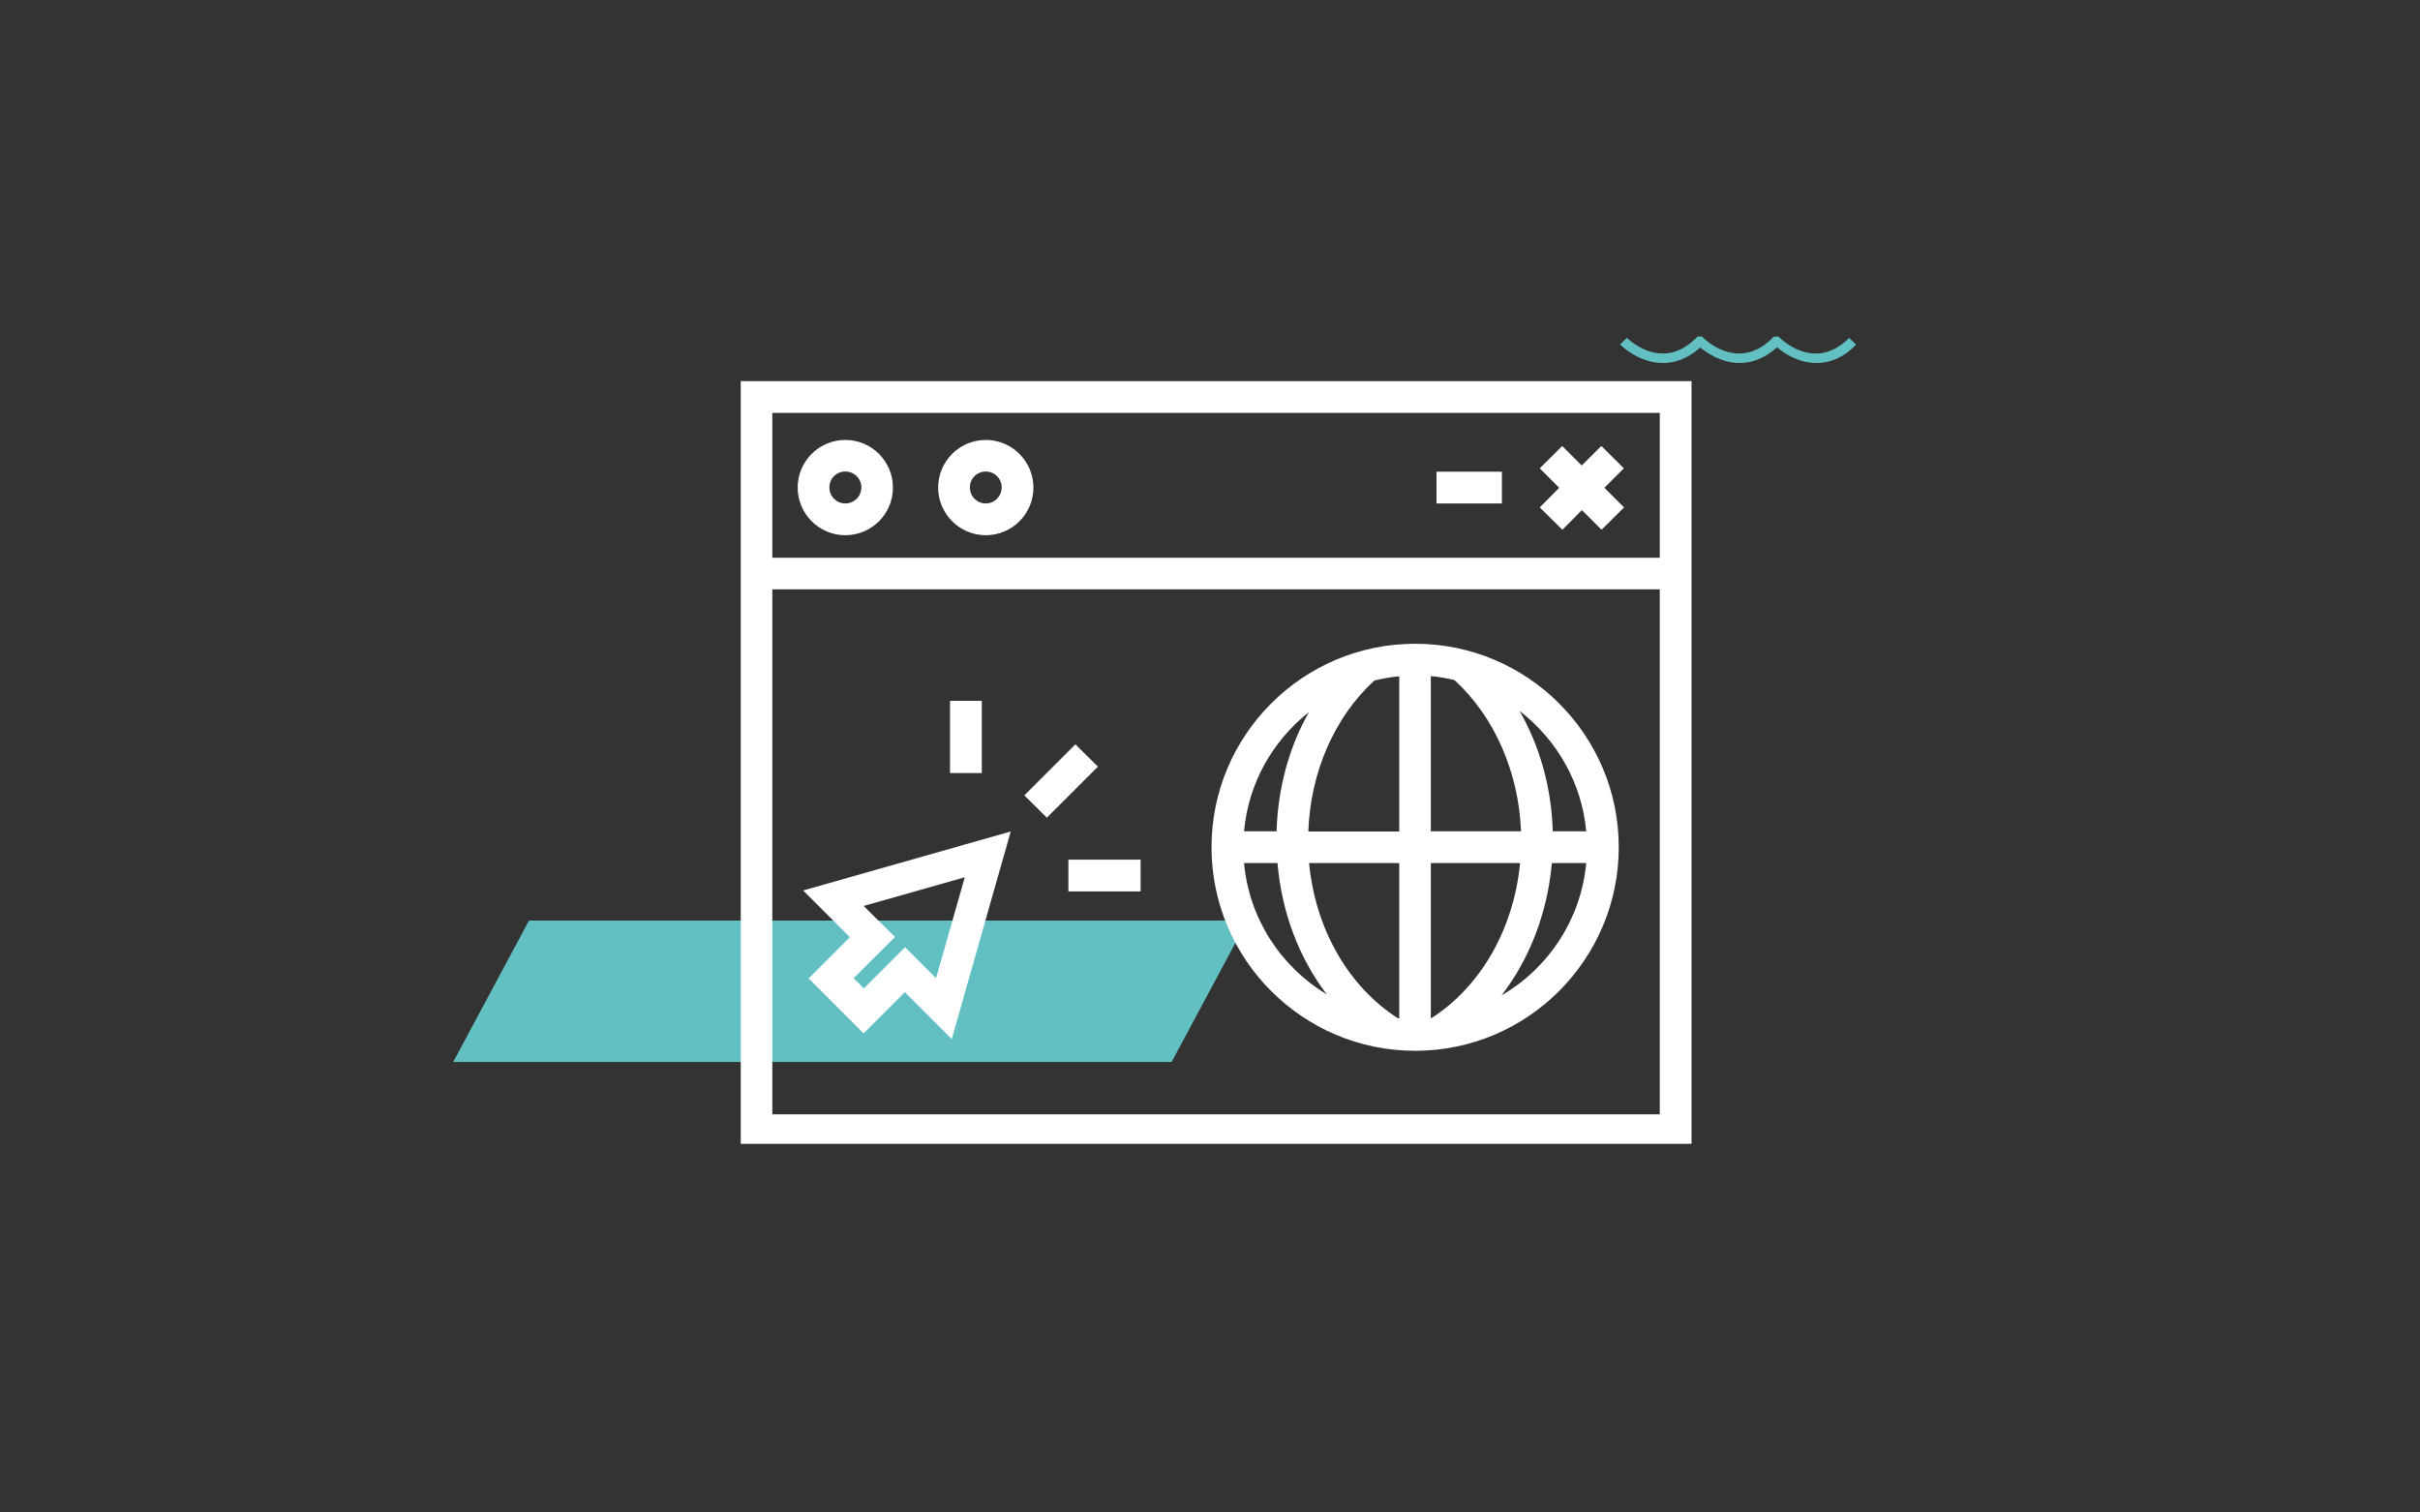 <?xml version="1.0" encoding="utf-8"?>
<!-- Generator: Adobe Illustrator 27.7.0, SVG Export Plug-In . SVG Version: 6.00 Build 0)  -->
<svg version="1.1" id="Ebene_1" xmlns="http://www.w3.org/2000/svg" xmlns:xlink="http://www.w3.org/1999/xlink" x="0px" y="0px"
	 viewBox="0 0 1280 800" style="enable-background:new 0 0 1280 800;" xml:space="preserve">
<rect x="0" y="0" width="1280" height="800" fill="#333333" stroke="none"/>
<style type="text/css">
	.st0{fill:#62C0C3;}
	.st1{fill:#FFFFFF;}
	.st2{clip-path:url(#SVGID_00000138544391723439857460000013118161293470401938_);}
	.st3{clip-path:url(#SVGID_00000088848118508947462900000011441977348654136729_);}
	.st4{clip-path:url(#SVGID_00000131346580290705152350000015063262923533092254_);}
	.st5{clip-path:url(#SVGID_00000159433998371667753030000000651597681072652217_);}
	.st6{clip-path:url(#SVGID_00000070077331608725859370000016952957318653506739_);}
	.st7{clip-path:url(#SVGID_00000018918059415384499350000013585081148062720901_);}
	.st8{clip-path:url(#SVGID_00000001640171475356350200000011753122273595841205_);}
	.st9{clip-path:url(#SVGID_00000180364583837318177020000000755494547768322203_);}
	.st10{fill:#FEFFFF;}
	.st11{fill:none;}
	.st12{clip-path:url(#SVGID_00000128470100617850424330000001837372278583537083_);}
</style>
<g>
	<g>
		<path class="st0" d="M279.8,486.9l-40.1,74.8h380l40.1-74.8H279.8z"/>
	</g>
</g>
<g>
	<path class="st0" d="M960.9,192c0,0-0.1,0-0.1,0c-9.8,0-17.6-5.5-20.9-8.3c-6.1,5.5-12.7,8.3-19.7,8.3c0,0-0.1,0-0.1,0
		c-9.8,0-17.5-5.5-20.8-8.2c-6.1,5.5-12.7,8.2-19.7,8.2c0,0-0.1,0-0.1,0c-12.8,0-22.2-9.4-22.6-9.8l3.6-3.5c0.1,0.1,8.3,8.3,19,8.3
		c0,0,0,0,0,0c6.3,0,12.2-2.8,17.7-8.3l0.7-0.7h2.3l0.7,0.7c0.1,0.1,8.3,8.3,19,8.3c0,0,0,0,0,0c6.3,0,12.2-2.8,17.7-8.3l0.7-0.7
		h2.4l0.7,0.7c0.1,0.1,8.3,8.3,19,8.3c0,0,0,0,0,0c6.3,0,12.2-2.8,17.7-8.3l3.6,3.6C975.7,188.7,968.5,192,960.9,192z"/>
</g>
<g>
	<path class="st1" d="M748.5,340.5c-59.4,0-107.7,48.3-107.7,107.6c0,59.4,48.3,107.7,107.7,107.7s107.7-48.3,107.7-107.7
		C856.2,388.7,807.9,340.5,748.5,340.5z M839,439.7h-17.7c-0.7-23.1-6.8-45-17.6-63.7C823.3,391.1,836.6,413.8,839,439.7z
		 M757,538.6c-0.1,0-0.1,0-0.2,0v-82.1h47.2C800.7,491.1,783.4,521.7,757,538.6z M692.4,456.5h47.7v82.1c-0.2,0-0.5,0-0.7,0
		C713,521.7,695.7,491.1,692.4,456.5z M727,359.9c4.3-1,8.6-1.8,13.1-2.2v82.1h-48.1C693.1,408.5,705.9,379.1,727,359.9z
		 M756.8,439.7v-82.1c4.2,0.4,8.4,1.1,12.5,2.1c21.1,19.3,34,48.7,35.2,80H756.8z M692.3,376.7c-10.5,18.5-16.4,40.2-17.1,63H658
		C660.3,414.2,673.2,391.8,692.3,376.7z M658,456.5h17.7c2.2,26.1,11.4,50.2,26.1,69.5C677.6,511.4,660.7,486,658,456.5z
		 M794.2,526.5c14.9-19.4,24.3-43.7,26.6-70H839C836.2,486.4,818.9,512.1,794.2,526.5z"/>
	<path class="st1" d="M449.5,495.7l-21.8,21.8l29.1,29.1l21.8-21.8l24.8,24.8l31.2-109.8l-109.8,31.2L449.5,495.7z M456.8,479.2
		l53.5-15.2l-15.2,53.4l-16.4-16.4l-21.8,21.8l-5.4-5.4l21.9-21.8L456.8,479.2z"/>
	<path class="st1" d="M541.8,420.7l27-27l11.9,11.8l-27,27L541.8,420.7z"/>
	<path class="st1" d="M502.5,370.7h16.8v38.2h-16.8V370.7z"/>
	<path class="st1" d="M565.1,454.7h38.2v16.8h-38.2V454.7z"/>
	<g>
		<defs>
			<rect id="SVGID_00000042720392936593713630000015252932840331938448_" x="391.6" y="201.4" width="503.2" height="403.6"/>
		</defs>
		<clipPath id="SVGID_00000003804904661624779110000014348637188223901883_">
			<use xlink:href="#SVGID_00000042720392936593713630000015252932840331938448_"  style="overflow:visible;"/>
		</clipPath>
		<g style="clip-path:url(#SVGID_00000003804904661624779110000014348637188223901883_);">
			<path class="st1" d="M391.8,201.6v404.5h502.9V201.6H391.8z M877.9,218.4V295H408.5v-76.6H877.9z M408.5,589.4V311.7h469.4v277.7
				H408.5z"/>
		</g>
	</g>
	<path class="st1" d="M826.4,280.2l10.3-10.4l10.4,10.4l11.9-11.8L848.6,258l10.3-10.3l-11.9-11.8l-10.4,10.3l-10.3-10.3l-11.9,11.8
		l10.3,10.3l-10.3,10.4L826.4,280.2z"/>
	<path class="st1" d="M759.8,249.5h34.6v16.8h-34.6V249.5z"/>
	<path class="st1" d="M447.1,283.1c13.9,0,25.2-11.3,25.2-25.2c0-13.9-11.3-25.2-25.2-25.2c-13.9,0-25.2,11.3-25.2,25.2
		C421.9,271.7,433.2,283.1,447.1,283.1z M447.1,249.4c4.7,0,8.5,3.8,8.5,8.4c0,4.7-3.8,8.5-8.5,8.5s-8.4-3.8-8.4-8.4
		C438.6,253.2,442.4,249.4,447.1,249.4z"/>
	<path class="st1" d="M521.4,283.1c13.9,0,25.2-11.3,25.2-25.2c0-13.9-11.3-25.2-25.2-25.2c-13.9,0-25.2,11.3-25.2,25.2
		C496.2,271.7,507.5,283.1,521.4,283.1z M521.4,249.4c4.7,0,8.4,3.8,8.4,8.4c0,4.7-3.8,8.5-8.4,8.5c-4.7,0-8.4-3.8-8.4-8.4
		C512.9,253.2,516.7,249.4,521.4,249.4z"/>
</g>
</svg>
